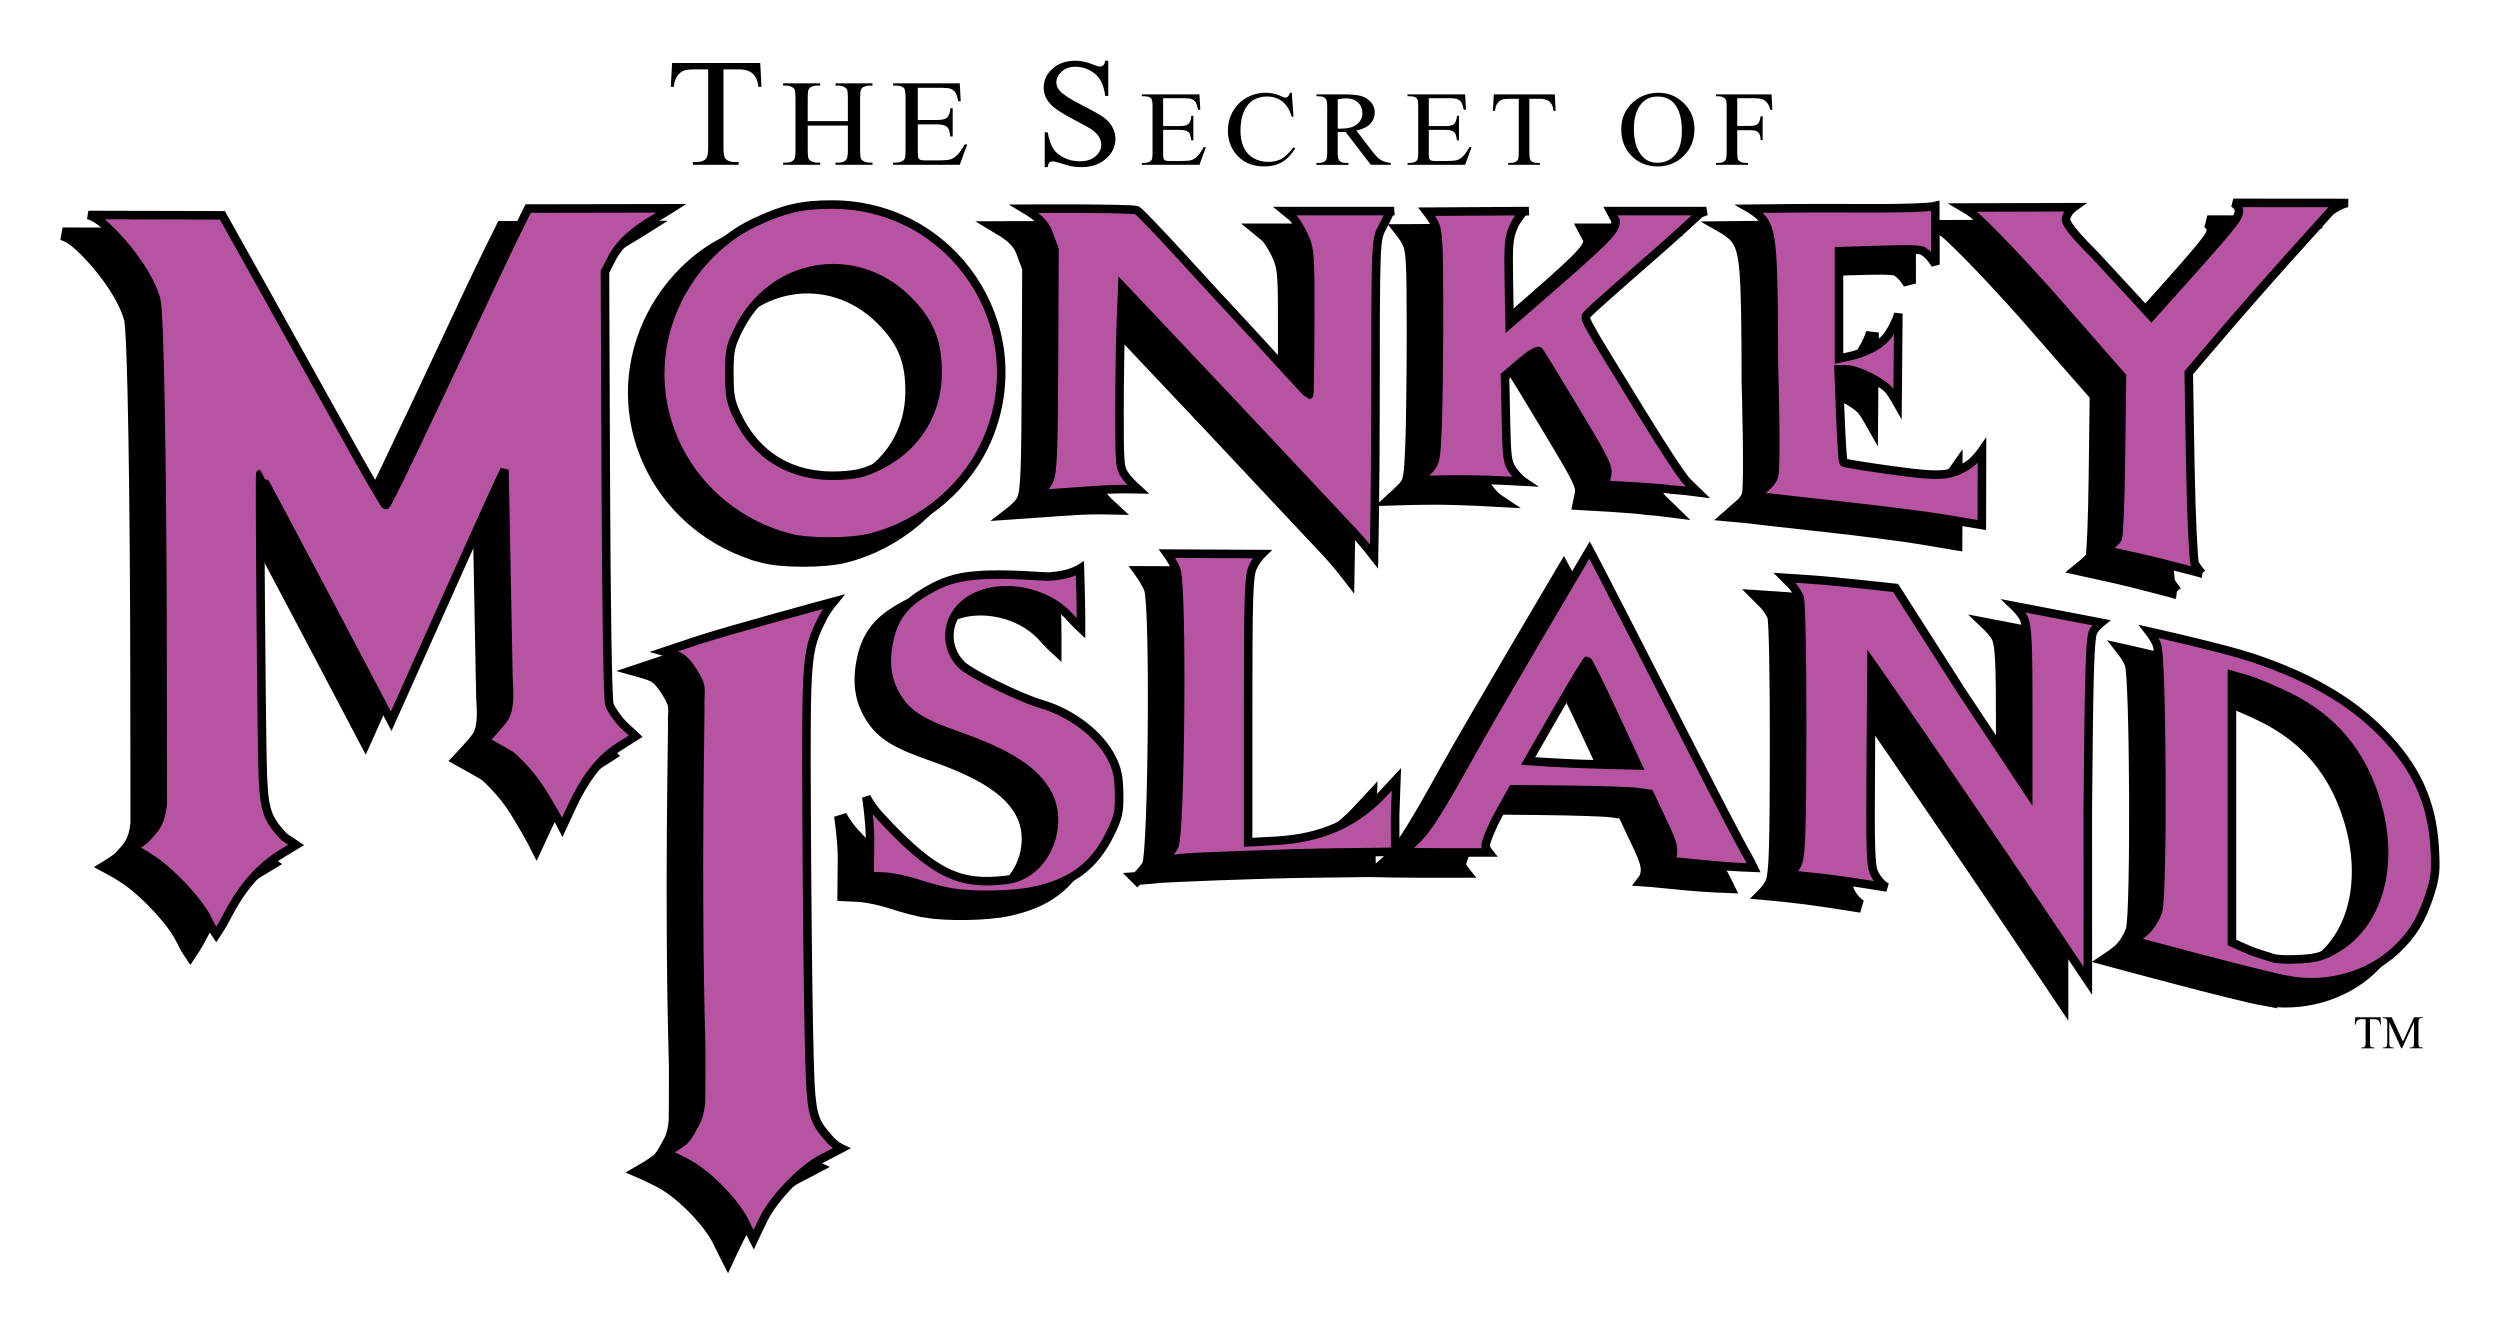 <?xml version="1.0" encoding="UTF-8" standalone="no"?>
<svg xmlns:rdf="http://www.w3.org/1999/02/22-rdf-syntax-ns#" xmlns="http://www.w3.org/2000/svg" height="312.781" width="586.264" version="1.1" xmlns:cc="http://creativecommons.org/ns#" xmlns:dc="http://purl.org/dc/elements/1.1/">
 <g transform="translate(-35.952 -394.08)">
  <g>
   <path d="m566.546 628.374c-6.72-1.234-36.451-9.297-36.451-9.297s2.134-1.407 3.21-2.483c1.076-1.076 2.281-3.126 2.678-4.556 1.163-4.189 0.931-58.886-0.265-62.242-0.514-1.445-1.89-3.207-1.89-3.207s17.56 3.925 24.179 6.138c13.37 4.47 22.991 10.017 30.416 17.535 8.031 8.132 11.761 16.245 12.399 26.973 0.324 5.435 0.164 7.024-1.092 10.913-1.95 6.034-4.03 9.452-8.032 13.195-6.39 5.977-16.103 8.691-25.154 7.029zm10.496-7.005c10.629-5.785 14.665-19.961 10.011-35.166-3.472-11.346-10.14-19.232-20.594-24.355-3.416-1.674-7.778-3.494-9.692-4.044l-3.481-1v31.365 31.365l3.812 1.673c2.097 0.92 5.283 1.764 5.83 1.981s2.362 0.393 5.283 0.288c4.38-0.158 5.929-0.527 8.83-2.106zm-67.899-8.284c-9.086-13.551-30.167-44.461-37.456-54.918l-2.928-4.201-0.174 23.673c-0.148 20.05-0.021 23.981 0.829 25.684 1.272 2.549 2.997 3.299 2.997 3.299s-7.958-1.303-12.781-1.919c-4.824-0.616-9.991-1.08-9.991-1.08s1.37-1.383 1.885-2.828c0.749-2.103 0.941-8.396 0.965-31.588 0.017-16.978-0.234-29.655-0.607-30.636-0.35-0.921-1.289-2.327-2.087-3.125l-1.451-1.451 5.899 0.391c3.245 0.215 8.972 0.786 12.736 1.191l7.439 0.8 15.243 23.888 15.846 23.888 0.009-19.079c0.009-15.386-0.185-19.535-0.979-21.436-0.542-1.296-2.356-3.031-2.356-3.031l20.421 3.919s-1.338 1.09-1.853 2.095c-0.764 1.49-0.997 9.136-1.268 41.604l0.01 40.29zm-77.511-11.681c-9.276-0.911-10.078-0.959-10.078-0.959s0.779-1.014 0.648-2.766c-0.131-1.752-1.257-4.072-2.167-6.001l-3.31-7.018-2.822-0.4c-1.552-0.22-8.776-0.462-16.053-0.539l-13.231-0.139-3.164 5.635c-1.74 3.099-3.075 6.484-3.178 7.509-0.065 0.645 0.77 1.693 0.77 1.693l-10.065-0.003c-5.106-0.002-10.126-0.115-10.126-0.115s2.112-1.727 3.662-3.331c2.422-2.508 5.347-7.21 12.446-20.005 6.266-11.295 27.682-47.465 27.682-47.465s2.676 4.923 24.702 48.128c5.205 10.21 10.439 20.256 11.63 22.324 1.388 2.41 2.172 4.058 2.172 4.058s-5.142-0.175-9.517-0.605zm-23.43-35.692c-3.153-6.762-5.892-12.294-6.086-12.294-0.194 0-3.397 5.295-7.118 11.768l-6.765 11.768 5.125 0.34c2.819 0.187 8.602 0.424 12.851 0.527l7.727 0.186zm-105.523 34.371s1.756-1.671 2.569-3.1c1.456-2.557 1.997-60.414 0.485-64.804-0.551-1.6-2.17-3.851-2.17-3.851l22.235 0.109s-1.407 1.36-2.216 3.295c-0.855 2.047-1.01 7.148-1.01 33.362v30.946l6.464-0.36c10.614-0.592 18.439-4.002 25.076-10.929l3.236-3.485-0.301 8.425c0 5.794 0.015 8.556 0.015 8.556s-7.043 0.119-13.606 0.179c-11.369 0.103-34.628 1.07-35.784 1.234-1.202 0.171-4.992 0.422-4.992 0.422zm-49.88 7.675c-1.729-0.291-5.146-1.195-7.592-2.009-2.446-0.814-5.954-1.561-7.795-1.659l-3.589-0.179s0.043-5.671 0.082-8.507c0.051-3.736-0.861-10.009-0.861-10.009s1.012 2.08 3.182 4.446c13.033 14.207 19.161 16.211 29.543 15.02 9.198-1.056 13.777-12.462 9.892-19.997-2.872-5.571-9.185-9.666-21.518-13.959-7.672-2.67-11.024-4.7-13.36-8.092-2.67-3.875-3.476-7.944-2.594-13.093 0.942-5.501 3.187-8.957 7.669-11.808 7.285-4.633 11.994-5.3 29.642-4.197 0 0 1.585 0.007 3.933-0.485 2.227-0.467 3.692-1.39 3.692-1.39l0.197 7.096c0.09 3.249 0.069 6.969 0.069 6.969s-1.335-1.237-2.532-2.6c-6.177-7.035-18.643-8.564-24.916-3.057-4.382 3.848-4.594 10.252-0.471 14.239 2.104 2.034 13.476 7.607 18.632 9.13 7.169 2.118 13.651 7.087 16.45 12.611 1.336 2.637 1.706 4.388 1.765 8.357 0.066 4.433-0.184 5.547-2.134 9.507-3.712 7.54-8.986 11.463-17.945 13.348-5.038 1.06-14.155 1.21-19.44 0.32zm293.434-74.779s-10.132-2.675-13.717-3.48c-3.047-0.685-8.879-1.966-8.879-1.966s2.632-2.118 2.869-2.772c0.279-0.769 0.615-8.174 0.747-18.748l0.241-19.226-17.187-19.641s-11.244-12.66-17.63-18.379c-0.642-0.575-2.398-1.596-2.398-1.596l25.915-0.078s-1.534 1.086-1.802 2.651c-0.069 0.4-0.48 1.39 6.74 8.553 3.282 3.536 7.608 8.219 9.613 10.406l3.646 3.978 9.613-10.743c10.316-11.528 10.713-12.441 10.912-13.702 0.21-1.338-1.317-2.157-1.317-2.157l26.96 0.024s-1.384-0.017-4.112 1.898c-1.066 1.243-15.192 16.554-29.387 33.323l-3.906 4.614 0.378 21.971c0.208 12.084 0.753 21.981 0.998 22.619 0.335 0.873 1.702 2.45 1.702 2.45zm-59.906-12.75c-3.829-0.656-13.972-1.964-22.541-2.906-8.569-0.943-16.828-1.874-18.354-2.071l-3.883-0.357 2.736-2.399s1.274-1.073 1.628-2.399c0.663-2.486-0.044-26.241-0.044-26.241-0.045-26.741-0.361-30.836-2.622-33.955-1.144-1.405-2.984-2.456-2.984-2.456s14.255-0.181 24.601-0.106c16.502 0.121 18.853-0.511 18.853-0.511l0.041 13.735s-1.224-2.252-3.051-3.268c-1.029-0.403-5.021-0.34-10.788-0.157l-8.784 0.279v12.583 12.583l2.155-0.455c3.113-0.658 7.659-2.315 9.607-5.436 1.762-2.824 2.161-4.652 2.161-4.652l-0.189 21.097s-1.181-2.097-1.873-2.977c-1.608-2.045-7.572-5.03-10.047-5.03h-1.904l0.408 10.749c0.224 5.912 0.551 10.893 0.727 11.069 0.176 0.176 5.159 0.99 11.074 1.808 11.883 1.645 14.121 1.48 18.404-1.355 1.429-0.945 3.015-3.211 3.015-3.211l-0.039 17.437s-4.478-0.742-8.306-1.398zm-138.943 3.187c-2.162-2.279-8.252-8.768-13.534-14.42-5.282-5.652-11.72-12.514-14.307-15.248-2.587-2.735-9.601-10.16-15.588-16.5l-10.885-11.528-0.331 8.213c-0.182 4.517-0.331 14.08-0.331 21.25 0 12.626 0.049 13.104 1.55 15.135 0.853 1.153 2.782 2.916 2.782 2.916s-4.445-0.109-7.698 0.083c-3.253 0.193-7.78 0.501-10.059 0.685-2.279 0.184-5.961 0.428-5.961 0.428s2.291-1.764 2.87-3.149c0.893-2.137 1.068-6.436 1.16-28.423l0.108-25.905-1.454-3.874c-0.707-1.884-1.945-2.964-2.755-3.656-0.948-0.81-2.902-1.972-2.902-1.972s25.061-0.151 26.453 0.366c0.428 0.159 4.903 4.804 9.945 10.322 5.042 5.518 11.134 12.133 13.538 14.7 2.404 2.567 7.142 7.724 10.529 11.462 3.387 3.738 6.251 6.795 6.364 6.795s0.23-7.624 0.259-16.943c0.049-15.76-0.043-17.16-1.321-20.047-0.755-1.707-2.007-3.779-2.782-4.604l-1.835-1.5h25.607s-1.082 0.14-1.082 0.311-0.671 1.588-1.492 3.149c-1.816 3.455-1.762 2.14-1.796 43.445-0.015 17.958-0.332 34.098-0.332 34.098s-2.556-3.312-4.718-5.591zm74.304-10.115c-0.365-0.127-3.87-0.431-7.79-0.674l-7.639-0.443 0.512-2.472c0.4-1.934-1.551-5.061-7.717-15.35-4.244-7.083-7.961-13.149-8.259-13.48-0.309-0.343-2.14 0.763-4.262 2.576l-3.72 3.178 0.211 10.133c0.193 9.275 0.337 10.303 1.697 12.14 1.34 1.81 2.428 2.53 2.428 2.53s-7.653-0.433-12.913-0.488c-5.26-0.054-11.798 0.169-11.798 0.169s1.835-1.675 2.683-2.577c1.4-1.489 1.573-2.412 1.881-10.04 0.187-4.62 0.336-16.754 0.331-26.964-0.007-16.367-0.146-18.83-1.169-20.82-0.638-1.241-1.693-2.571-1.693-2.571l23.923-0.144s-1.391 0.111-1.391 0.247-1.388 1.614-2.127 3.284c-1.188 2.685-1.322 4.189-1.16 12.982l0.183 9.945 4.641-4.022c18.446-15.986 20.221-17.754 20.221-20.144l-1.221-2.292h22.459l-1.459 0.56s-5.894 5.489-12.828 11.513c-6.934 6.024-13.003 11.43-13.487 12.014-0.992 1.196-1.821-0.326 12.7 23.316 4.703 7.657 9.432 14.935 10.606 16.077l2.566 2.496-3.128-0.393c-3.881-0.39-2.915-0.157-3.279-0.284zm-206.895 11.275c-23.369-6.304-36.022-30.687-27.349-52.706 3.639-9.24 10.807-17.098 19.271-21.126 6.892-3.28 11.279-4.298 18.402-4.271 28.155 0.108 47.175 28.356 36.596 54.351-4.698 11.545-15.221 20.591-27.619 23.742-4.846 1.232-14.752 1.237-19.301 0.01zm21.258-16.854c8.676-4.271 13.733-12.359 13.713-21.93-0.015-7.27-1.914-11.858-7.02-16.964-12.31-12.31-31.892-8.876-39.689 6.961-1.928 3.916-2.136 4.923-2.136 10.321 0 5.077 0.264 6.544 1.747 9.707 4.552 9.708 13.034 14.737 23.989 14.223 4.152-0.195 6.022-0.656 9.395-2.316zm-31.289 177.763c-2.019-4.314-7.39-10.145-12.3-13.353-2.264-1.479-6.479-3.281-6.479-3.281s3.054-1.761 4.22-2.747c1.166-0.986 2.317-3.518 2.819-4.354 0.693-1.152 1.194-3.569 1.237-4.912 0.074-2.3 0.061-12.658 0.061-12.658-1.15-39.82-0.074-80.013-0.233-81.587 0.041-2.869 0.554-3.137-1.926-6.979-0.565-0.875-1.771-2.527-3.01-3.128-0.979-0.474-3.54-1.182-3.54-1.182l7.444-2.491c7.243-2.423 32.288-9.198 32.288-9.198s-1.542 1.875-2.452 3.67c-3.926 7.747-4.006 8.693-3.856 45.266 0.076 18.414 0.312 41.681 0.526 51.705 0.427 20.038 0.503 20.429 4.986 25.535 1.14 1.299 2.663 2.022 2.663 2.022s-2.577 1.372-4.384 2.283c-4.749 2.395-11.554 9.428-13.951 14.419-1.119 2.255-2.263 4.737-2.263 4.737s-0.846-1.639-1.85-3.77zm-126.077-71.164c-1.912-4.073-8.07-10.79-13.014-14.195-2.005-1.381-4.668-2.79-4.668-2.79s2.396-1.469 3.073-2.183c2.553-2.692 3.466-3.842 3.961-7.937l-0.03-32.645c-0.042-45.83-0.671-82.562-1.466-85.679-1.432-5.615-7.103-13.026-11.58-17.154-1.551-1.43-2.679-2.24-4.355-2.816l31.43 0.077 9.636 17.237c5.3 9.48 13.815 24.77 18.923 33.977 5.108 9.207 9.488 16.74 9.733 16.74 0.424 0 8.312-16.458 25.104-52.375 4.176-8.934 8.307-17.166 8.307-17.166l33.65-0.063s-2.141 1.353-3.873 2.36c-5.181 3.012-8.427 6.01-10.145 9.372l-1.623 3.177 0.2 49.723c0.117 29.229 0.461 50.543 0.834 51.712 0.349 1.094 1.81 3.218 3.248 4.719l2.915 2.73-3.997 2.545c-4.551 2.898-8.027 7.641-11.002 14.063l-2.206 4.763s-1.191-2.372-2.818-5.069c-1.627-2.697-3.629-6.69-8.951-11.56-0.379-0.347-6.436-3.694-6.436-3.694s3.955-4.129 4.743-5.54c1.479-2.651 0.873-7.183 0.838-9.028l-0.933-48.956-1.241 2.652c-2.146 4.584-11.759 25.932-18.435 40.938-3.528 7.931-6.885 15.384-6.885 15.384s-7.244-13.793-15.524-29.473c-8.28-15.679-15.115-28.508-15.19-28.508-0.175 0 0.241 54.226 0.517 67.292 0.238 11.3 0.759 13.14 5.033 17.777l2.88 1.917-3.184 1.918c-6.351 3.826-10.394 9.666-12.953 14.684-1.254 2.46-2.612 4.448-2.612 4.448s-1.039-1.532-1.904-3.374z" stroke="#000" stroke-width="3"/>
   <path d="m572.617 623.95c-6.72-1.234-36.451-9.297-36.451-9.297s2.134-1.407 3.21-2.483c1.076-1.076 2.281-3.126 2.678-4.556 1.163-4.189 0.931-58.886-0.265-62.242-0.514-1.445-1.89-3.207-1.89-3.207s17.56 3.925 24.179 6.138c13.37 4.47 22.991 10.017 30.416 17.535 8.031 8.132 11.761 16.245 12.399 26.973 0.324 5.435 0.164 7.024-1.092 10.913-1.95 6.034-4.03 9.452-8.032 13.195-6.39 5.977-16.103 8.691-25.154 7.029zm10.496-7.005c10.629-5.785 14.665-19.961 10.011-35.166-3.472-11.346-10.14-19.232-20.594-24.355-3.416-1.674-7.778-3.494-9.692-4.044l-3.481-1v31.365 31.365l3.812 1.673c2.097 0.92 5.283 1.764 5.83 1.981s2.362 0.393 5.283 0.288c4.38-0.158 5.929-0.527 8.83-2.106zm-67.899-8.284c-9.086-13.551-30.167-44.461-37.456-54.918l-2.928-4.201-0.174 23.673c-0.148 20.05-0.021 23.981 0.829 25.684 1.272 2.549 2.997 3.299 2.997 3.299s-7.958-1.303-12.781-1.919c-4.824-0.616-9.991-1.08-9.991-1.08s1.37-1.383 1.885-2.828c0.749-2.103 0.941-8.396 0.965-31.588 0.017-16.978-0.234-29.655-0.607-30.636-0.35-0.921-1.289-2.327-2.087-3.125l-1.451-1.451 5.899 0.391c3.245 0.215 8.972 0.786 12.736 1.191l7.439 0.8 15.243 23.888 15.846 23.888 0.009-19.079c0.009-15.386-0.185-19.535-0.979-21.436-0.542-1.296-2.356-3.031-2.356-3.031l20.421 3.919s-1.338 1.09-1.853 2.095c-0.764 1.49-0.997 9.136-1.268 41.604l0.01 40.29zm-77.512-11.682c-9.276-0.911-10.078-0.959-10.078-0.959s0.779-1.014 0.648-2.766c-0.131-1.752-1.257-4.072-2.167-6.001l-3.31-7.018-2.822-0.4c-1.552-0.22-8.776-0.462-16.053-0.539l-13.231-0.139-3.164 5.635c-1.74 3.099-3.075 6.484-3.178 7.509-0.065 0.645 0.77 1.693 0.77 1.693l-10.065-0.003c-5.106-0.002-10.126-0.115-10.126-0.115s2.112-1.727 3.662-3.331c2.422-2.508 5.347-7.21 12.446-20.005 6.266-11.295 27.682-47.465 27.682-47.465s2.676 4.923 24.702 48.128c5.205 10.21 10.439 20.256 11.63 22.324 1.388 2.41 2.172 4.058 2.172 4.058s-5.142-0.175-9.517-0.605zm-23.429-35.692c-3.153-6.762-5.892-12.294-6.086-12.294-0.194 0-3.397 5.295-7.118 11.768l-6.765 11.768 5.125 0.34c2.819 0.187 8.602 0.424 12.851 0.527l7.727 0.186zm-105.523 34.371s1.756-1.671 2.569-3.1c1.456-2.557 1.997-60.414 0.485-64.804-0.551-1.6-2.17-3.851-2.17-3.851l22.235 0.109s-1.407 1.36-2.216 3.295c-0.855 2.047-1.01 7.148-1.01 33.362v30.946l6.464-0.36c10.614-0.592 18.439-4.002 25.076-10.929l3.236-3.485-0.301 8.425c0 5.794 0.015 8.556 0.015 8.556s-7.043 0.119-13.606 0.179c-11.369 0.103-34.628 1.07-35.784 1.234-1.202 0.171-4.992 0.422-4.992 0.422zm-49.88 7.675c-1.729-0.291-5.146-1.195-7.592-2.009-2.446-0.814-5.954-1.561-7.795-1.659l-3.589-0.179s0.043-5.671 0.082-8.507c0.051-3.736-0.861-10.009-0.861-10.009s1.012 2.08 3.182 4.446c13.033 14.207 19.161 16.211 29.543 15.02 9.198-1.056 13.777-12.462 9.892-19.997-2.872-5.571-9.185-9.666-21.518-13.959-7.672-2.67-11.024-4.7-13.36-8.092-2.67-3.875-3.476-7.944-2.594-13.093 0.942-5.501 3.187-8.957 7.669-11.808 7.285-4.633 11.994-5.3 29.642-4.197 0 0 1.585 0.007 3.933-0.485 2.227-0.467 3.692-1.39 3.692-1.39l0.197 7.096c0.09 3.249 0.069 6.969 0.069 6.969s-1.335-1.237-2.532-2.6c-6.177-7.035-18.643-8.564-24.916-3.057-4.382 3.848-4.594 10.252-0.471 14.239 2.104 2.034 13.476 7.607 18.632 9.13 7.169 2.118 13.651 7.087 16.45 12.611 1.336 2.637 1.706 4.388 1.765 8.357 0.066 4.433-0.184 5.547-2.134 9.507-3.712 7.54-8.986 11.463-17.945 13.348-5.038 1.06-14.155 1.21-19.44 0.32zm293.433-74.778s-10.132-2.675-13.717-3.48c-3.047-0.685-8.879-1.966-8.879-1.966s2.632-2.118 2.869-2.772c0.279-0.769 0.615-8.174 0.747-18.748l0.241-19.226-17.187-19.641s-11.244-12.66-17.63-18.379c-0.642-0.575-2.398-1.596-2.398-1.596l25.915-0.078s-1.534 1.086-1.802 2.651c-0.069 0.4-0.48 1.39 6.74 8.553 3.282 3.536 7.608 8.219 9.613 10.406l3.646 3.978 9.613-10.743c10.316-11.528 10.713-12.441 10.912-13.702 0.21-1.338-1.317-2.157-1.317-2.157l26.96 0.024s-1.384-0.017-4.112 1.898c-1.066 1.243-15.192 16.554-29.387 33.323l-3.906 4.614 0.378 21.971c0.208 12.084 0.753 21.981 0.998 22.619 0.335 0.873 1.702 2.45 1.702 2.45zm-59.906-12.75c-3.829-0.656-13.972-1.964-22.541-2.906-8.569-0.943-16.828-1.874-18.354-2.071l-3.883-0.357 2.736-2.399s1.274-1.073 1.628-2.399c0.663-2.486-0.044-26.241-0.044-26.241-0.045-26.741-0.361-30.836-2.622-33.955-1.144-1.405-2.984-2.456-2.984-2.456s14.255-0.181 24.601-0.106c16.502 0.121 18.853-0.511 18.853-0.511l0.041 13.735s-1.224-2.252-3.051-3.268c-1.029-0.403-5.021-0.34-10.788-0.157l-8.784 0.279v12.583 12.583l2.155-0.455c3.113-0.658 7.659-2.315 9.607-5.436 1.762-2.824 2.161-4.652 2.161-4.652l-0.189 21.097s-1.181-2.097-1.873-2.977c-1.608-2.045-7.572-5.03-10.047-5.03h-1.904l0.408 10.749c0.224 5.912 0.551 10.893 0.727 11.069 0.176 0.176 5.159 0.99 11.074 1.808 11.883 1.645 14.121 1.48 18.404-1.355 1.429-0.945 3.015-3.211 3.015-3.211l-0.039 17.437s-4.478-0.742-8.306-1.398zm-138.943 3.187c-2.162-2.279-8.252-8.768-13.534-14.42-5.282-5.652-11.72-12.514-14.307-15.248-2.587-2.735-9.601-10.16-15.588-16.5l-10.885-11.528-0.331 8.213c-0.182 4.517-0.331 14.08-0.331 21.25 0 12.626 0.049 13.104 1.55 15.135 0.853 1.153 2.782 2.916 2.782 2.916s-4.445-0.109-7.698 0.083c-3.253 0.193-7.78 0.501-10.059 0.685-2.279 0.184-5.961 0.428-5.961 0.428s2.291-1.764 2.87-3.149c0.893-2.137 1.068-6.436 1.16-28.423l0.108-25.905-1.454-3.874c-0.707-1.884-1.945-2.964-2.755-3.656-0.948-0.81-2.902-1.972-2.902-1.972s25.061-0.151 26.453 0.366c0.428 0.159 4.903 4.804 9.945 10.322 5.042 5.518 11.134 12.133 13.538 14.7 2.404 2.567 7.142 7.724 10.529 11.462 3.387 3.738 6.251 6.795 6.364 6.795s0.23-7.624 0.259-16.943c0.049-15.76-0.043-17.16-1.321-20.047-0.755-1.707-2.007-3.779-2.782-4.604l-1.835-1.5h25.607s-1.082 0.14-1.082 0.311c0 0.171-0.671 1.588-1.492 3.149-1.816 3.455-1.762 2.14-1.796 43.445-0.015 17.958-0.332 34.098-0.332 34.098s-2.556-3.312-4.718-5.591zm74.304-10.115c-0.365-0.127-3.87-0.431-7.79-0.674l-7.639-0.443 0.512-2.472c0.4-1.934-1.551-5.061-7.717-15.35-4.244-7.083-7.961-13.149-8.259-13.48-0.309-0.343-2.14 0.763-4.262 2.576l-3.72 3.178 0.211 10.133c0.193 9.275 0.337 10.303 1.697 12.14 1.34 1.81 2.428 2.53 2.428 2.53s-7.653-0.433-12.913-0.488c-5.26-0.054-11.798 0.169-11.798 0.169s1.835-1.675 2.683-2.577c1.4-1.489 1.573-2.412 1.881-10.04 0.187-4.62 0.336-16.754 0.331-26.964-0.007-16.367-0.146-18.83-1.169-20.82-0.638-1.241-1.693-2.571-1.693-2.571l23.923-0.144s-1.391 0.111-1.391 0.247c0 0.136-1.388 1.614-2.127 3.284-1.188 2.685-1.322 4.189-1.16 12.982l0.183 9.945 4.641-4.022c18.446-15.986 20.221-17.754 20.221-20.144l-1.221-2.292h22.459l-1.459 0.56s-5.894 5.489-12.828 11.513c-6.934 6.024-13.003 11.43-13.487 12.014-0.992 1.196-1.821-0.326 12.7 23.316 4.703 7.657 9.432 14.935 10.606 16.077l2.566 2.496-3.128-0.393c-3.881-0.39-2.915-0.157-3.279-0.284zm-206.895 11.275c-23.369-6.304-36.022-30.687-27.349-52.706 3.639-9.24 10.807-17.098 19.271-21.126 6.892-3.28 11.279-4.298 18.402-4.271 28.155 0.108 47.175 28.356 36.596 54.351-4.698 11.545-15.221 20.591-27.619 23.742-4.846 1.232-14.752 1.237-19.301 0.01zm21.258-16.854c8.676-4.271 13.733-12.359 13.713-21.93-0.015-7.27-1.914-11.858-7.02-16.964-12.31-12.31-31.892-8.876-39.689 6.961-1.928 3.916-2.136 4.923-2.136 10.321 0 5.077 0.264 6.544 1.747 9.707 4.552 9.708 13.034 14.737 23.989 14.223 4.152-0.195 6.022-0.656 9.395-2.316zm-31.289 177.763c-2.019-4.314-7.39-10.145-12.3-13.353-2.264-1.479-6.479-3.281-6.479-3.281s3.054-1.761 4.22-2.747c1.166-0.986 2.317-3.518 2.819-4.354 0.693-1.152 1.194-3.569 1.237-4.912 0.074-2.3 0.061-12.658 0.061-12.658-1.15-39.82-0.074-80.013-0.233-81.587 0.041-2.869 0.554-3.137-1.926-6.979-0.565-0.875-1.771-2.527-3.01-3.128-0.979-0.474-3.54-1.182-3.54-1.182l7.444-2.491c7.243-2.423 32.288-9.198 32.288-9.198s-1.542 1.875-2.452 3.67c-3.926 7.747-4.006 8.693-3.856 45.266 0.076 18.414 0.312 41.681 0.526 51.705 0.427 20.038 0.503 20.429 4.986 25.535 1.14 1.299 2.663 2.022 2.663 2.022s-2.577 1.372-4.384 2.283c-4.749 2.395-11.554 9.428-13.951 14.419-1.119 2.255-2.263 4.737-2.263 4.737s-0.846-1.639-1.85-3.77zm-126.076-71.163c-1.912-4.073-8.07-10.79-13.014-14.195-2.005-1.381-4.668-2.79-4.668-2.79s2.396-1.469 3.073-2.183c2.553-2.692 3.466-3.842 3.961-7.937l-0.03-32.645c-0.042-45.83-0.671-82.562-1.466-85.679-1.432-5.615-7.103-13.026-11.58-17.154-1.551-1.43-2.679-2.24-4.355-2.816l31.43 0.077 9.636 17.237c5.3 9.481 13.815 24.77 18.923 33.977 5.108 9.207 9.488 16.74 9.733 16.74 0.424 0 8.312-16.458 25.104-52.375 4.176-8.934 8.307-17.166 8.307-17.166l33.65-0.063s-2.141 1.353-3.873 2.36c-5.181 3.012-8.427 6.01-10.145 9.372l-1.623 3.177 0.2 49.723c0.117 29.229 0.461 50.543 0.834 51.712 0.349 1.094 1.81 3.218 3.248 4.719l2.915 2.73-3.997 2.545c-4.551 2.898-8.027 7.641-11.002 14.063l-2.206 4.763s-1.191-2.372-2.818-5.069c-1.627-2.697-3.629-6.69-8.951-11.56-0.379-0.347-6.436-3.694-6.436-3.694s3.955-4.129 4.743-5.54c1.479-2.651 0.873-7.183 0.838-9.028l-0.933-48.956-1.241 2.652c-2.146 4.584-11.759 25.932-18.435 40.938-3.528 7.931-6.885 15.384-6.885 15.384s-7.244-13.793-15.524-29.473c-8.28-15.679-15.115-28.508-15.19-28.508-0.175 0 0.241 54.226 0.517 67.292 0.238 11.3 0.759 13.14 5.033 17.777l2.88 1.917-3.184 1.918c-6.351 3.826-10.394 9.666-12.953 14.684-1.254 2.46-2.612 4.448-2.612 4.448s-1.039-1.532-1.904-3.374z" stroke="#000" stroke-width="2" fill="#b754a1"/>
   <g transform="scale(1.03 .971)">
    <path d="m207.998 421.063 0.272 5.768h-0.689c-0.133-1.016-0.314-1.741-0.544-2.177-0.375-0.701-0.874-1.218-1.496-1.551-0.623-0.333-1.442-0.499-2.458-0.499h-3.464v18.791c-0 1.512 0.163 2.455 0.49 2.83 0.459 0.508 1.167 0.762 2.122 0.762h0.852v0.671h-10.429v-0.671h0.871c1.04 0 1.778-0.314 2.213-0.943 0.266-0.387 0.399-1.27 0.399-2.648v-18.791h-2.956c-1.149 0-1.965 0.085-2.449 0.254-0.629 0.23-1.167 0.671-1.614 1.324-0.447 0.653-0.713 1.536-0.798 2.648h-0.689l0.29-5.768z"/>
    <path d="m218.802 435.109h9.142v-5.63c-0-1.006-0.063-1.669-0.189-1.988-0.097-0.242-0.3-0.45-0.609-0.624-0.416-0.232-0.856-0.348-1.32-0.348h-0.697v-0.537h8.416v0.537h-0.697c-0.464 0-0.904 0.111-1.32 0.334-0.31 0.155-0.52 0.389-0.631 0.704-0.111 0.314-0.167 0.955-0.167 1.923v12.697c-0 0.996 0.063 1.654 0.189 1.973 0.097 0.242 0.295 0.45 0.595 0.624 0.426 0.232 0.871 0.348 1.335 0.348h0.697v0.537h-8.416v-0.537h0.697c0.803 0 1.388-0.237 1.756-0.711 0.242-0.31 0.363-1.054 0.363-2.235v-5.993h-9.142v5.993c-0 0.996 0.063 1.654 0.189 1.973 0.097 0.242 0.3 0.45 0.609 0.624 0.416 0.232 0.856 0.348 1.32 0.348h0.711v0.537h-8.431v-0.537h0.697c0.813 0 1.403-0.237 1.77-0.711 0.232-0.31 0.348-1.054 0.348-2.235v-12.697c0-1.006-0.063-1.669-0.189-1.988-0.097-0.242-0.295-0.45-0.595-0.624-0.426-0.232-0.871-0.348-1.335-0.348h-0.697v-0.537h8.431v0.537h-0.711c-0.464 0-0.904 0.111-1.32 0.334-0.3 0.155-0.508 0.389-0.624 0.704-0.116 0.314-0.174 0.955-0.174 1.923z"/>
    <path d="m243.859 427.055v7.778h4.324c1.122 0 1.872-0.169 2.249-0.508 0.503-0.445 0.784-1.229 0.842-2.351h0.537v6.849h-0.537c-0.135-0.958-0.271-1.572-0.406-1.843-0.174-0.339-0.46-0.605-0.856-0.798-0.397-0.193-1.006-0.29-1.828-0.29h-4.324v6.486c0 0.871 0.039 1.4 0.116 1.589 0.077 0.189 0.213 0.339 0.406 0.45 0.193 0.111 0.561 0.167 1.103 0.167h3.337c1.112 0 1.92-0.077 2.423-0.232 0.503-0.155 0.987-0.46 1.451-0.914 0.6-0.6 1.214-1.504 1.843-2.713h0.58l-1.698 4.934h-15.163v-0.537h0.697c0.464 0 0.904-0.111 1.32-0.334 0.31-0.155 0.52-0.387 0.631-0.697 0.111-0.31 0.167-0.943 0.167-1.901v-12.784c0-1.248-0.126-2.017-0.377-2.307-0.348-0.387-0.929-0.58-1.741-0.58h-0.697v-0.537h15.163l0.218 4.31h-0.566c-0.203-1.035-0.428-1.746-0.675-2.133-0.247-0.387-0.612-0.682-1.096-0.885-0.387-0.145-1.069-0.218-2.046-0.218z"/>
    <path d="m287.227 420.515v8.502h-0.671c-0.218-1.631-0.607-2.931-1.169-3.897-0.562-0.967-1.363-1.734-2.402-2.302-1.039-0.568-2.115-0.852-3.227-0.852-1.257 0-2.296 0.384-3.118 1.151-0.822 0.767-1.233 1.641-1.233 2.619-0 0.749 0.26 1.432 0.779 2.048 0.749 0.906 2.532 2.115 5.348 3.626 2.296 1.233 3.864 2.178 4.704 2.837 0.84 0.659 1.486 1.435 1.94 2.329 0.453 0.894 0.68 1.831 0.68 2.81-0 1.861-0.722 3.465-2.166 4.813-1.444 1.347-3.302 2.021-5.574 2.021-0.713 0-1.384-0.054-2.012-0.163-0.375-0.06-1.151-0.281-2.329-0.662-1.178-0.381-1.925-0.571-2.239-0.571-0.302 0-0.541 0.091-0.716 0.272-0.175 0.181-0.305 0.556-0.39 1.124h-0.671v-8.429h0.671c0.314 1.764 0.737 3.085 1.269 3.961 0.532 0.876 1.344 1.604 2.438 2.184 1.094 0.58 2.293 0.87 3.598 0.87 1.511 0 2.704-0.399 3.58-1.196 0.876-0.798 1.314-1.74 1.314-2.828-0-0.604-0.166-1.215-0.499-1.831-0.332-0.616-0.849-1.19-1.55-1.722-0.471-0.363-1.758-1.133-3.861-2.311-2.103-1.178-3.598-2.118-4.487-2.819-0.888-0.701-1.562-1.474-2.021-2.32-0.459-0.846-0.689-1.776-0.689-2.792 0-1.764 0.677-3.284 2.03-4.559 1.354-1.275 3.076-1.912 5.166-1.912 1.305 0 2.689 0.32 4.151 0.961 0.677 0.302 1.154 0.453 1.432 0.453 0.314 0 0.571-0.094 0.77-0.281 0.199-0.187 0.36-0.565 0.48-1.133z"/>
    <path d="m299.721 429.57v6.726h3.74c0.97 0 1.619-0.146 1.945-0.439 0.435-0.385 0.678-1.062 0.728-2.033h0.464v5.923h-0.464c-0.117-0.828-0.234-1.359-0.351-1.594-0.151-0.293-0.397-0.523-0.74-0.69-0.343-0.167-0.87-0.251-1.581-0.251h-3.74v5.609c-0 0.753 0.034 1.211 0.1 1.374 0.067 0.163 0.184 0.293 0.351 0.389 0.167 0.096 0.485 0.144 0.954 0.144h2.886c0.962 0 1.661-0.067 2.096-0.201 0.435-0.134 0.853-0.397 1.255-0.791 0.519-0.519 1.05-1.301 1.594-2.347h0.502l-1.468 4.267h-13.114v-0.464h0.602c0.402 0 0.782-0.096 1.142-0.289 0.268-0.134 0.45-0.335 0.546-0.602 0.096-0.268 0.144-0.816 0.144-1.644v-11.056c0-1.079-0.109-1.744-0.326-1.995-0.301-0.335-0.803-0.502-1.506-0.502h-0.602v-0.464h13.114l0.188 3.727h-0.489c-0.176-0.895-0.37-1.51-0.584-1.845-0.213-0.335-0.529-0.59-0.947-0.765-0.335-0.125-0.924-0.188-1.769-0.188z"/>
    <path d="m329.014 428.252 0.389 5.785h-0.389c-0.519-1.732-1.259-2.978-2.221-3.74-0.962-0.761-2.117-1.142-3.463-1.142-1.129 0-2.15 0.287-3.062 0.86-0.912 0.573-1.629 1.487-2.152 2.742-0.523 1.255-0.784 2.815-0.784 4.681-0 1.539 0.247 2.874 0.74 4.003 0.494 1.129 1.236 1.995 2.227 2.598 0.991 0.602 2.123 0.904 3.394 0.904 1.104 0 2.079-0.236 2.924-0.709 0.845-0.473 1.774-1.412 2.786-2.817l0.389 0.251c-0.853 1.514-1.849 2.623-2.987 3.325-1.138 0.703-2.489 1.054-4.053 1.054-2.819 0-5.003-1.046-6.551-3.137-1.155-1.556-1.732-3.388-1.732-5.496 0-1.698 0.381-3.259 1.142-4.681 0.761-1.422 1.809-2.524 3.143-3.307 1.334-0.782 2.792-1.173 4.373-1.173 1.23 0 2.443 0.301 3.639 0.904 0.351 0.184 0.602 0.276 0.753 0.276 0.226 0 0.422-0.08 0.59-0.238 0.217-0.226 0.372-0.54 0.464-0.941z"/>
    <path d="m351.556 445.658h-4.543l-5.76-7.956c-0.427 0.017-0.774 0.025-1.042 0.025-0.109 0-0.226-0.002-0.351-0.006-0.125-0.004-0.255-0.01-0.389-0.019v4.944c0 1.071 0.117 1.736 0.351 1.995 0.318 0.368 0.795 0.552 1.431 0.552h0.665v0.464h-7.291v-0.464h0.64c0.719 0 1.234-0.234 1.544-0.703 0.176-0.259 0.264-0.874 0.264-1.845v-10.993c0-1.071-0.117-1.736-0.351-1.995-0.326-0.368-0.811-0.552-1.456-0.552h-0.64v-0.464h6.199c1.807 0 3.139 0.132 3.997 0.395 0.858 0.264 1.585 0.749 2.184 1.456 0.598 0.707 0.897 1.55 0.897 2.529-0 1.046-0.341 1.953-1.023 2.723-0.682 0.77-1.738 1.313-3.169 1.631l3.514 4.882c0.803 1.121 1.493 1.866 2.071 2.234 0.577 0.368 1.33 0.602 2.259 0.703zm-12.085-8.747c0.159 0 0.297 0.002 0.414 0.006 0.117 0.004 0.213 0.006 0.289 0.006 1.623 0 2.846-0.351 3.671-1.054 0.824-0.703 1.236-1.598 1.236-2.685-0-1.062-0.333-1.926-0.998-2.591-0.665-0.665-1.546-0.998-2.642-0.998-0.485 0-1.142 0.08-1.97 0.238z"/>
    <path d="m360.206 429.57v6.726h3.74c0.97 0 1.619-0.146 1.945-0.439 0.435-0.385 0.678-1.062 0.728-2.033h0.464v5.923h-0.464c-0.117-0.828-0.234-1.359-0.351-1.594-0.151-0.293-0.397-0.523-0.74-0.69-0.343-0.167-0.87-0.251-1.581-0.251h-3.74v5.609c-0 0.753 0.034 1.211 0.1 1.374 0.067 0.163 0.184 0.293 0.351 0.389 0.167 0.096 0.485 0.144 0.954 0.144h2.886c0.962 0 1.661-0.067 2.096-0.201 0.435-0.134 0.853-0.397 1.255-0.791 0.519-0.519 1.05-1.301 1.594-2.347h0.502l-1.468 4.267h-13.114v-0.464h0.602c0.402 0 0.782-0.096 1.142-0.289 0.268-0.134 0.45-0.335 0.546-0.602 0.096-0.268 0.144-0.816 0.144-1.644v-11.056c0-1.079-0.109-1.744-0.326-1.995-0.301-0.335-0.803-0.502-1.506-0.502h-0.602v-0.464h13.114l0.188 3.727h-0.489c-0.176-0.895-0.37-1.51-0.584-1.845-0.213-0.335-0.529-0.59-0.947-0.765-0.335-0.125-0.924-0.188-1.769-0.188z"/>
    <path d="m388.897 428.641 0.188 3.991h-0.477c-0.092-0.703-0.218-1.205-0.376-1.506-0.259-0.485-0.604-0.843-1.035-1.073-0.431-0.23-0.998-0.345-1.7-0.345h-2.397v13.001c-0 1.046 0.113 1.698 0.339 1.958 0.318 0.351 0.807 0.527 1.468 0.527h0.59v0.464h-7.216v-0.464h0.602c0.719 0 1.23-0.218 1.531-0.653 0.184-0.268 0.276-0.878 0.276-1.832v-13.001h-2.045c-0.795 0-1.359 0.059-1.694 0.176-0.435 0.159-0.807 0.464-1.117 0.916-0.31 0.452-0.494 1.062-0.552 1.832h-0.477l0.201-3.991z"/>
    <path d="m412.522 428.252c2.209 0 4.122 0.839 5.741 2.516 1.619 1.677 2.428 3.771 2.428 6.281-0 2.585-0.816 4.731-2.447 6.438-1.631 1.707-3.606 2.56-5.923 2.56-2.342 0-4.311-0.832-5.904-2.497-1.594-1.665-2.391-3.819-2.391-6.463 0-2.702 0.92-4.907 2.761-6.613 1.598-1.481 3.51-2.221 5.735-2.221zm-0.238 0.916c-1.523 0-2.744 0.565-3.664 1.694-1.146 1.405-1.719 3.463-1.719 6.174-0 2.777 0.594 4.915 1.782 6.412 0.912 1.138 2.117 1.707 3.614 1.707 1.598 0 2.918-0.623 3.959-1.87 1.042-1.247 1.562-3.213 1.562-5.898-0-2.911-0.573-5.082-1.719-6.513-0.92-1.138-2.192-1.707-3.815-1.707z"/>
    <path d="m430.433 429.57v6.689h3.1c0.711 0 1.232-0.157 1.562-0.471 0.33-0.314 0.55-0.935 0.659-1.864h0.464v5.76h-0.464c-0.008-0.661-0.094-1.146-0.257-1.456-0.163-0.31-0.389-0.542-0.678-0.696-0.289-0.155-0.717-0.232-1.286-0.232h-3.1v5.346c0 0.862 0.054 1.431 0.163 1.707 0.084 0.209 0.259 0.389 0.527 0.54 0.368 0.201 0.753 0.301 1.155 0.301h0.615v0.464h-7.303v-0.464h0.602c0.703 0 1.213-0.205 1.531-0.615 0.201-0.268 0.301-0.912 0.301-1.933v-10.993c0-0.862-0.054-1.431-0.163-1.707-0.084-0.209-0.255-0.389-0.515-0.54-0.36-0.201-0.745-0.301-1.155-0.301h-0.602v-0.464h12.662l0.163 3.74h-0.439c-0.218-0.795-0.471-1.378-0.759-1.751-0.289-0.372-0.644-0.642-1.067-0.809-0.422-0.167-1.077-0.251-1.964-0.251z"/>
   </g>
  </g>
  <g enable-background="new    " transform="translate(99.203 450.521)">
   <path d="m495.009 182.107 0.08 1.708h-0.203c-0.04-0.301-0.094-0.516-0.162-0.645-0.11-0.208-0.258-0.36-0.443-0.459-0.184-0.099-0.426-0.147-0.727-0.147h-1.026v5.564c0 0.447 0.048 0.727 0.146 0.838 0.136 0.15 0.346 0.225 0.628 0.225h0.253v0.199h-3.089v-0.199h0.258c0.308 0 0.526-0.093 0.655-0.279 0.078-0.114 0.118-0.375 0.118-0.783v-5.564h-0.876c-0.34 0-0.582 0.024-0.725 0.074-0.186 0.068-0.346 0.199-0.479 0.393-0.132 0.193-0.211 0.455-0.236 0.784h-0.203l0.086-1.708h5.945z"/>
   <path d="m499.864 189.39-2.814-6.129v4.867c0 0.447 0.049 0.727 0.145 0.838 0.133 0.15 0.342 0.225 0.629 0.225h0.258v0.199h-2.535v-0.199h0.258c0.309 0 0.526-0.093 0.655-0.279 0.079-0.114 0.118-0.375 0.118-0.783v-4.76c0-0.322-0.035-0.555-0.107-0.697-0.051-0.104-0.143-0.191-0.277-0.261-0.133-0.07-0.35-0.104-0.646-0.104v-0.199h2.062l2.643 5.699 2.6-5.699h2.062v0.199h-0.252c-0.312 0-0.532 0.093-0.661 0.279-0.079 0.114-0.118 0.375-0.118 0.783v4.76c0 0.447 0.051 0.727 0.15 0.838 0.133 0.15 0.342 0.225 0.629 0.225h0.252v0.199h-3.094v-0.199h0.258c0.312 0 0.529-0.093 0.655-0.279 0.079-0.114 0.118-0.375 0.118-0.783v-4.867l-2.809 6.129h-0.178z"/>
  </g>
 </g>
</svg>
